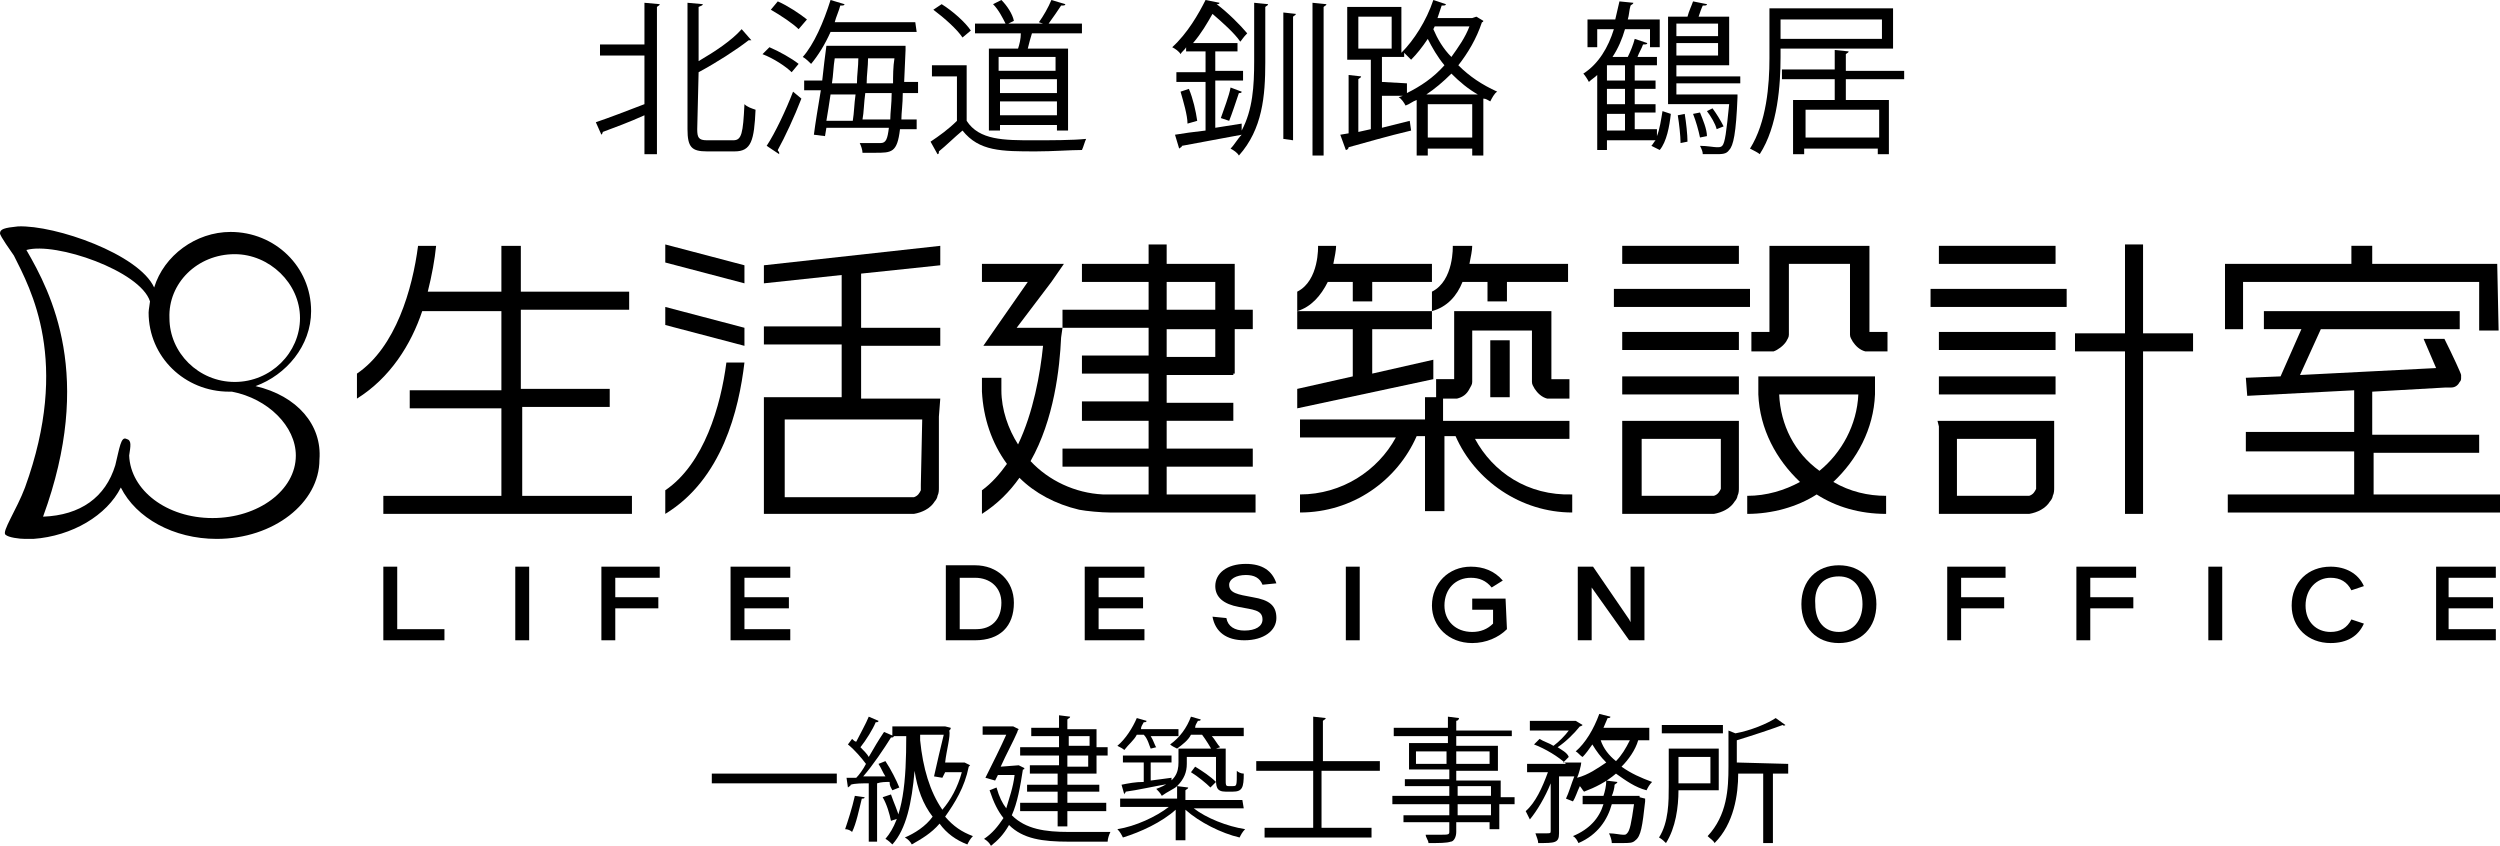 <?xml version="1.0" encoding="utf-8"?>
<!-- Generator: Adobe Illustrator 27.0.1, SVG Export Plug-In . SVG Version: 6.00 Build 0)  -->
<svg version="1.1" id="レイヤー_1" xmlns="http://www.w3.org/2000/svg" xmlns:xlink="http://www.w3.org/1999/xlink" x="0px"
	 y="0px" viewBox="0 0 180 60.9" style="enable-background:new 0 0 180 60.9;" xml:space="preserve">
<style type="text/css">
	.st0{fill-rule:evenodd;clip-rule:evenodd;}
</style>
<g>
	<g>
		<polygon points="28.6,45.3 32,45.3 32,46.1 27.6,46.1 27.6,40.8 28.6,40.8 		"/>
		<rect x="37.1" y="40.8" width="1" height="5.3"/>
		<polygon points="47.5,41.6 44.3,41.6 44.3,43 47.4,43 47.4,43.8 44.3,43.8 44.3,46.1 43.3,46.1 43.3,40.8 47.5,40.8 		"/>
		<polygon points="56.9,41.6 53.6,41.6 53.6,43 56.8,43 56.8,43.8 53.6,43.8 53.6,45.3 56.9,45.3 56.9,46.1 52.6,46.1 52.6,40.8 
			56.9,40.8 		"/>
		<path d="M69.1,45.3v-3.7h1.1c1.1,0,1.9,0.7,1.9,1.8c0,1.2-0.7,1.9-1.8,1.9H69.1 M68.1,46.1h2.1c1.8,0,2.8-1,2.8-2.7
			c0-1.6-1.2-2.7-2.8-2.7h-2.1V46.1L68.1,46.1z"/>
		<polygon points="82.4,41.6 79.1,41.6 79.1,43 82.3,43 82.3,43.8 79.1,43.8 79.1,45.3 82.4,45.3 82.4,46.1 78.1,46.1 78.1,40.8 
			82.4,40.8 		"/>
		<path d="M88.3,44.5c0.1,0.6,0.6,0.9,1.3,0.9c0.8,0,1.3-0.3,1.3-0.8c0-0.7-0.7-0.7-1.7-0.9c-1.1-0.2-1.7-0.7-1.7-1.5
			c0-0.9,0.8-1.6,2.2-1.6c1.2,0,1.9,0.5,2.2,1.4l-1,0.1c-0.2-0.5-0.6-0.7-1.2-0.7c-0.7,0-1.2,0.3-1.2,0.7c0,0.6,0.6,0.7,1.7,0.9
			c1.2,0.2,1.7,0.6,1.7,1.5s-0.9,1.6-2.3,1.6c-1.3,0-2.1-0.6-2.3-1.7L88.3,44.5z"/>
		<rect x="96.9" y="40.8" width="1" height="5.3"/>
		<path d="M108.5,45.3c-0.6,0.6-1.5,1-2.5,1c-1.7,0-2.9-1.2-2.9-2.7c0-1.6,1.2-2.8,2.8-2.8c0.9,0,1.7,0.3,2.3,1l-0.8,0.5
			c-0.4-0.5-0.9-0.7-1.5-0.7c-1.1,0-1.9,0.8-1.9,2c0,1.1,0.8,1.9,2,1.9c0.6,0,1.1-0.2,1.5-0.6v-1H106v-0.8h2.4L108.5,45.3
			L108.5,45.3z"/>
		<polygon points="114.7,40.8 117.3,44.6 117.4,44.8 117.4,40.8 118.4,40.8 118.4,46.1 117.3,46.1 114.6,42.3 114.6,42.1 
			114.6,46.1 113.6,46.1 113.6,40.8 		"/>
		<path d="M132.4,41.5c1,0,1.7,0.7,1.7,2c0,1.2-0.7,2-1.7,2s-1.7-0.7-1.7-2C130.6,42.2,131.3,41.5,132.4,41.5 M132.4,40.7
			c-1.6,0-2.7,1.1-2.7,2.8s1.1,2.8,2.7,2.8s2.7-1.1,2.7-2.8C135.1,41.8,134,40.7,132.4,40.7z"/>
		<polygon points="144.4,41.6 141.2,41.6 141.2,43 144.3,43 144.3,43.8 141.2,43.8 141.2,46.1 140.2,46.1 140.2,40.8 144.4,40.8 		
			"/>
		<polygon points="153.8,41.6 150.5,41.6 150.5,43 153.6,43 153.6,43.8 150.5,43.8 150.5,46.1 149.5,46.1 149.5,40.8 153.8,40.8 		
			"/>
		<rect x="159" y="40.8" width="1" height="5.3"/>
		<path d="M170.2,44.9c-0.4,0.9-1.2,1.4-2.4,1.4c-1.6,0-2.8-1.1-2.8-2.7c0-1.7,1.2-2.8,2.8-2.8c1.1,0,2,0.5,2.4,1.4l-0.9,0.3
			c-0.3-0.6-0.8-0.9-1.5-0.9c-1,0-1.8,0.8-1.8,2s0.8,1.9,1.8,1.9c0.7,0,1.2-0.3,1.5-0.9L170.2,44.9z"/>
		<polygon points="179.7,41.6 176.3,41.6 176.3,43 179.5,43 179.5,43.8 176.3,43.8 176.3,45.3 179.7,45.3 179.7,46.1 175.4,46.1 
			175.4,40.8 179.7,40.8 		"/>
		<polygon class="st0" points="179.9,23.8 179.8,19 170.8,19 170.8,17.7 169.3,17.7 169.3,19 160.2,19 160.2,23.7 161.5,23.7 
			161.5,20.3 178.5,20.3 178.5,23.8 		"/>
		<path class="st0" d="M170.8,32.6h7.7v-1.3h-7.7v-3.1l5.3-0.3c0,0,0.3,0,0.4,0c0.3,0,0.5-0.2,0.6-0.4c0.1-0.1,0.1-0.2,0.1-0.3
			s0-0.1,0-0.2s-0.6-1.4-1.2-2.6h-1.5l0.9,2.1l-9.8,0.5l1.5-3.3h10v-1.3H163v1.3h2.7l-1.5,3.4l-2.5,0.1l0.1,1.3l7.7-0.4v3h-7.8v1.4
			h7.8v3.1h-9.1v1.3H180v-1.3h-9.1v-3H170.8z"/>
		<rect x="139.6" y="23.9" class="st0" width="8.4" height="1.3"/>
		<rect x="139.6" y="17.7" class="st0" width="8.4" height="1.3"/>
		<polygon class="st0" points="157.9,24 154.3,24 154.3,17.6 153,17.6 153,24 149.4,24 149.4,25.3 153,25.3 153,37 154.3,37 
			154.3,25.3 157.9,25.3 		"/>
		<rect x="139" y="20.8" class="st0" width="9.8" height="1.3"/>
		<rect x="139.6" y="27.1" class="st0" width="8.4" height="1.3"/>
		<path class="st0" d="M139.6,30.7L139.6,30.7v5.5l0,0V37h6.1h0.4c0.6-0.1,1.2-0.4,1.5-0.9c0.1-0.1,0.2-0.3,0.2-0.4
			c0.1-0.2,0.1-0.4,0.1-0.6v-0.2v-3.3l0,0v-1.3h-8.4L139.6,30.7 M146.6,34.8v0.4c-0.1,0.2-0.2,0.4-0.5,0.5h-0.3h-4.9v-4.1h5.7V34.8
			L146.6,34.8z"/>
		<rect x="116.8" y="23.9" class="st0" width="8.4" height="1.3"/>
		<rect x="116.8" y="17.7" class="st0" width="8.4" height="1.3"/>
		<rect x="116.2" y="20.8" class="st0" width="9.8" height="1.3"/>
		<rect x="116.8" y="27.1" class="st0" width="8.4" height="1.3"/>
		<path class="st0" d="M116.8,30.5L116.8,30.5V36l0,0v1h6.2h0.4c0.6-0.1,1.2-0.4,1.5-0.9c0.1-0.1,0.2-0.3,0.2-0.4
			c0.1-0.2,0.1-0.4,0.1-0.6v-0.2v-3.3l0,0v-1.3h-8.4L116.8,30.5 M123.9,34.8v0.4c-0.1,0.2-0.2,0.4-0.5,0.5h-0.3h-4.9v-4.1h5.7
			C123.9,31.6,123.9,34.8,123.9,34.8z"/>
		<path class="st0" d="M128.6,24.6c0.1-0.2,0.2-0.3,0.2-0.5c0,0,0-3.2,0-5.1h4.4c0,1.9,0,5.1,0,5.1c0,0.2,0.1,0.3,0.2,0.5
			c0.2,0.3,0.5,0.6,0.9,0.7h1.6v-1.4h-1.3v-6.2h-1.5l0,0h-4.4l0,0h-1.3l0,0l0,0V19l0,0v4.9h-1.3v1.4h1.6
			C128,25.2,128.4,24.9,128.6,24.6z"/>
		<path class="st0" d="M135.8,35.7c-1.3,0-2.6-0.3-3.8-1c1.7-1.6,2.9-3.8,3-6.3l0,0v-1.3h-8.4V28l0,0l0,0c0,0.2,0,0.3,0,0.4l0,0l0,0
			c0.1,2.5,1.3,4.7,3,6.3c-1.1,0.6-2.4,1-3.8,1V37c1.8,0,3.6-0.5,5-1.4c1.4,0.9,3.1,1.4,5,1.4l0,0V35.7L135.8,35.7 M128.1,28.4h5.7
			c-0.1,2.2-1.2,4.2-2.8,5.5C129.2,32.6,128.2,30.6,128.1,28.4z"/>
		<polygon class="st0" points="47.9,23.4 47.9,22.1 53.6,23.6 53.6,24.9 		"/>
		<polygon class="st0" points="47.9,18.9 47.9,17.6 53.6,19.1 53.6,20.4 		"/>
		<rect x="107.3" y="24.5" class="st0" width="1.4" height="4.1"/>
		<polygon class="st0" points="97.4,27.1 93.4,28 93.4,29.4 103.2,27.3 103.2,25.9 98.8,26.9 98.8,23.7 103.1,23.7 103.1,22.4 
			93.4,22.4 93.4,23.7 97.4,23.7 		"/>
		<path class="st0" d="M106.2,31.6h6.8v-1.3h-9.1v-1.6c0.5,0,1.1,0,1,0c0.4-0.1,0.7-0.3,0.9-0.7c0.1-0.2,0.2-0.3,0.2-0.5
			c0,0,0-2.2,0-3.7h4.3c0,1.5,0,3.7,0,3.7c0,0.2,0.1,0.3,0.2,0.5c0.2,0.3,0.5,0.6,0.9,0.7h1.6v-1.4h-1.3v-4.9h-1.4l0,0H106l0,0h-1.3
			v4.9h-1.3v1.3h-0.8v1.6h-9v1.3h6.9c-1.3,2.4-3.9,4.1-6.9,4.1v1.3c3.8,0,7-2.3,8.4-5.5h0.6v5.4h1.4v-5.4h0.8
			c1.4,3.2,4.7,5.5,8.4,5.5v-1.3C110,35.7,107.5,34,106.2,31.6z"/>
		<path class="st0" d="M105.3,20.3h1.8v1.4h1.4v-1.4h4.4V19h-7.1c0.1-0.5,0.2-1,0.2-1.3l0,0h-1.4c0,0,0.1,2.5-1.5,3.3v1.4
			C104.2,22.1,104.9,21.3,105.3,20.3z"/>
		<path class="st0" d="M95.6,20.3h1.8v1.4h1.4v-1.4h4.3V19H96c0.1-0.5,0.2-1,0.2-1.3l0,0h-1.3c0,0,0.1,2.5-1.5,3.3v1.4
			C94.4,22.1,95.1,21.3,95.6,20.3z"/>
		<path class="st0" d="M84,35.6v-2h6.2v-1.3H84v-2h4.8V29H84v-2h4.8v-0.1h0.1v-3.2h1.3v-1.4h-1.3V19h-0.1l0,0H84v-1.4h-1.3V19h-4.8
			v1.3h4.8v2h-6.2v1.3l0,0h6.2v2h-4.8v1.3h4.8v2h-4.8v1.4h4.8v2h-6.2v1.3h6.2v2h-3.3c-2-0.1-3.9-1-5.2-2.4c1.7-3,2.1-6.7,2.2-8.9
			l0.1-0.7h-3.3l2.5-3.3l0.9-1.3l0,0H75h-4.3v1.3H74l-2.3,3.3l-0.9,1.3l0,0h1.6h2.7c-0.2,2-0.7,4.8-1.8,7.1
			c-0.7-1.1-1.2-2.5-1.2-3.9l0,0v-0.9h-1.4v0.7l0,0c0,0.1,0,0.1,0,0.2v0.1l0,0c0.1,1.9,0.7,3.7,1.8,5.2c-0.5,0.7-1.1,1.4-1.8,1.9V37
			c1.1-0.7,2-1.6,2.7-2.6c1.1,1.1,2.6,1.9,4.3,2.3c0.5,0.1,1.6,0.2,2.2,0.2s10.5,0,10.5,0v-1.3L84,35.6 M84,20.3h3.5v2H84V20.3
			 M84,23.7h3.5v2H84V23.7z"/>
		<path class="st0" d="M52.3,26.1c-0.4,3.1-1.6,7.3-4.4,9.2V37c4.1-2.5,5.3-7.5,5.7-10.9"/>
		<path class="st0" d="M67.7,28.7H62v-3.8h5.7v-1.3H62v-3.9l5.7-0.6v-1.4L55,19.1v1.3l5.6-0.6v3.7H55v1.3h5.6v3.8H55v0.3l0,0V36l0,0
			v1h10.4h0.4c0.6-0.1,1.2-0.4,1.5-0.9c0.1-0.1,0.2-0.3,0.2-0.4c0.1-0.2,0.1-0.4,0.1-0.6v-0.2V30l0,0L67.7,28.7 M66.3,34.9v0.4
			c-0.1,0.2-0.2,0.4-0.5,0.5h-0.3h-9v-5.6h9.9L66.3,34.9L66.3,34.9z"/>
		<path class="st0" d="M37.5,29.3h6.4V28h-6.4v-5.7h7.8V21h-7.8v-3.3h-1.4V21h-5.3c0.3-1.2,0.5-2.3,0.6-3.3h-1.3
			c-0.4,3.1-1.6,7.3-4.4,9.2v1.8c2.4-1.5,3.9-3.9,4.7-6.3h5.7v5.7h-6.6v1.3h6.6v6.3h-8.5V37h17.9v-1.3h-7.9v-6.4
			C37.6,29.3,37.5,29.3,37.5,29.3z"/>
	</g>
	<g>
		<path d="M18.4,27.8c2.2-0.8,4-2.9,4-5.4c0-3.2-2.6-5.7-5.8-5.7c-2.5,0-4.8,1.7-5.5,4C10,18.3,4,16.2,1.3,16.3
			c-1,0.1-1.3,0.2-1.3,0.5c0,0.2,0.8,1.3,1,1.6c1.2,2.4,4.1,7.6,0.8,16.7c-0.6,1.6-1.7,3.2-1.4,3.4c0.2,0.2,1,0.3,1.4,0.3
			c0.2,0,0.4,0,0.6,0c2.8-0.2,5.3-1.7,6.3-3.7c1.1,2.2,3.8,3.7,6.9,3.7c4.1,0,7.4-2.6,7.4-5.7C23.2,30.6,21.4,28.5,18.4,27.8z
			 M16.9,18.3c2.5,0,4.7,2.1,4.7,4.6s-2.1,4.6-4.7,4.6s-4.7-2.1-4.7-4.6C12.1,20.4,14.2,18.3,16.9,18.3z M15.3,37.3
			c-3.3,0-5.9-2-6-4.5c0.1-0.7,0.2-1.1-0.2-1.2c-0.4-0.2-0.5,0.7-0.8,1.9c-0.7,2.3-2.5,3.6-5.2,3.7C6.8,27.1,3.7,21.1,1.9,18
			c2.1-0.6,8.2,1.5,8.9,3.7c0,0.1-0.1,0.6-0.1,0.8c0,3.2,2.6,5.7,5.8,5.7c0.1,0,0.1,0,0.2,0c2.6,0.5,4.6,2.5,4.6,4.6
			C21.3,35.3,18.6,37.3,15.3,37.3z"/>
	</g>
</g>
<g>
	<path d="M46.4,3.1V0.2l1.1,0.1c0,0.1-0.1,0.1-0.2,0.2v10.6h-0.9V8.3c-1.1,0.5-2.2,0.9-3,1.2c0,0.1-0.1,0.2-0.1,0.2l-0.4-0.9
		c0.9-0.3,2.2-0.8,3.5-1.3V4h-3.2V3.2h3.2C46.4,3.2,46.4,3.1,46.4,3.1z M50.2,9.3c0,0.6,0.1,0.8,0.7,0.8h1.9c0.6,0,0.7-0.5,0.8-2.6
		c0.2,0.2,0.5,0.3,0.8,0.4c-0.1,2.2-0.3,3-1.5,3h-2c-1.1,0-1.4-0.3-1.4-1.6V0.2l1.1,0.1c0,0.1-0.1,0.1-0.3,0.2v3.9
		c1.2-0.7,2.4-1.5,3.1-2.3l0.7,0.8H54h-0.1c-0.9,0.7-2.3,1.6-3.6,2.3L50.2,9.3L50.2,9.3z"/>
	<path d="M55.4,3.4c0.7,0.3,1.6,0.8,2.1,1.2L57,5.2c-0.4-0.4-1.3-1-2.1-1.3L55.4,3.4z M55.2,10.5c0.6-0.9,1.4-2.6,1.9-3.9l0.6,0.5
		c-0.5,1.3-1.2,2.8-1.7,3.7c0,0.1,0.1,0.1,0.1,0.2v0.1L55.2,10.5z M57.5,2.1c-0.4-0.4-1.3-1-2-1.4L56,0.1c0.7,0.3,1.6,0.9,2.1,1.3
		L57.5,2.1z M66.1,6.7H65c0,0.8-0.1,1.4-0.1,1.9H66v0.7h-1.2C64.6,11,64.2,11,63,11c-0.3,0-0.6,0-0.9,0c0-0.2-0.1-0.5-0.2-0.7
		c0.7,0,1.2,0,1.5,0c0.4,0,0.5-0.3,0.6-1.1h-4.5l-0.1,0.6l-0.8-0.1c0.1-0.8,0.3-2,0.5-3.2h-1.2V5.8h1.3c0.1-0.9,0.2-1.8,0.3-2.5h5.3
		h0.4c0,0.1,0,0.2,0,0.3l-0.1,2.3h1V6.7z M66,2.3h-6.2c-0.4,0.9-0.9,1.7-1.4,2.3c-0.1-0.1-0.4-0.4-0.6-0.5c0.8-0.9,1.5-2.5,2-4.1
		l1,0.3c0,0.1-0.1,0.1-0.3,0.1c-0.1,0.4-0.3,0.8-0.4,1.2h5.8L66,2.3L66,2.3z M61.4,8.7c0.1-0.6,0.1-1.2,0.2-1.9h-1.8
		c-0.1,0.7-0.2,1.3-0.3,1.9H61.4z M61.7,6c0-0.6,0.1-1.2,0.1-1.8h-1.7C60,4.8,60,5.4,59.9,6H61.7z M62.3,6.7
		c-0.1,0.7-0.1,1.4-0.2,1.9h2c0-0.5,0.1-1.1,0.1-1.9C64.2,6.7,62.3,6.7,62.3,6.7z M62.5,4.2c0,0.6-0.1,1.2-0.1,1.8h1.9
		c0-0.5,0-1.2,0.1-1.8H62.5z"/>
	<path d="M69.6,4.8v3.9c0.9,1.4,2.7,1.4,4.8,1.4c1.3,0,2.8,0,3.8-0.1c-0.1,0.2-0.2,0.6-0.3,0.8c-0.8,0-2.1,0.1-3.3,0.1
		c-2.5,0-4.1,0-5.3-1.5c-0.6,0.5-1.2,1.1-1.7,1.5c0,0.1,0,0.2-0.1,0.2L67,10.2c0.6-0.4,1.3-0.9,1.9-1.5V5.5h-1.8V4.7h2.5V4.8z
		 M67.8,0.3c0.8,0.5,1.7,1.3,2.1,1.9l-0.6,0.5c-0.4-0.6-1.3-1.4-2.1-2L67.8,0.3z M71.2,3.5h2.1c0.1-0.3,0.2-0.7,0.2-1.1h-3.3V1.7
		h2.2c-0.2-0.4-0.5-1-0.9-1.4L72.1,0c0.4,0.4,0.8,1,0.9,1.5l-0.4,0.2h2.5l-0.3-0.1c0.3-0.4,0.7-1.1,0.9-1.6l1,0.3
		c0,0.1-0.1,0.1-0.3,0.1c-0.2,0.3-0.6,0.9-0.9,1.3h2.4v0.7h-3.6c-0.1,0.3-0.2,0.7-0.3,1.1h2.9v5.9h-0.8V9H72v0.4h-0.8V3.5z M76,5.1
		v-1h-4.1v1H76z M72,5.7v1h4.1v-1H72z M72,8.3h4.1v-1H72V8.3z"/>
	<path d="M89.4,9.4c0.8-1.5,0.9-3.2,0.9-5V0.2l1,0.1c0,0.1-0.1,0.1-0.2,0.2v4c0,2.4-0.2,4.8-1.9,6.7c-0.1-0.2-0.4-0.4-0.6-0.5
		c0.3-0.3,0.5-0.7,0.8-1l-4.3,0.8c0,0.1-0.1,0.1-0.2,0.2l-0.3-1c0.6-0.1,1.3-0.2,2.2-0.3V5.9h-2.1V5.2h2.1V3.7h-1.4V3.4
		c-0.1,0.2-0.3,0.3-0.4,0.5c-0.1-0.2-0.4-0.4-0.6-0.5c1.1-1,1.9-2.4,2.4-3.4l1,0.2c0,0.1-0.1,0.1-0.2,0.1l0,0
		c0.8,0.6,1.7,1.5,2.2,2.1c-0.3,0.3-0.4,0.5-0.5,0.6c-0.4-0.6-1.3-1.4-2-2c-0.4,0.7-0.8,1.4-1.4,2.1h3.2v0.6h-1.6v1.4h2v0.7h-2v3.4
		c0.6-0.1,1.3-0.2,1.9-0.3V9.4z M85.5,8.9c0-0.6-0.3-1.6-0.5-2.3l0.6-0.2c0.3,0.7,0.5,1.6,0.6,2.3L85.5,8.9z M89.4,6.6
		c0,0.1-0.1,0.1-0.2,0.1c-0.2,0.6-0.5,1.5-0.7,2l-0.6-0.2c0.2-0.6,0.6-1.6,0.7-2.2L89.4,6.6z M92.4,10V0.9L93.3,1
		c0,0.1-0.1,0.1-0.2,0.2v8.9L92.4,10L92.4,10z M94.5,0.2l1,0.1c0,0.1-0.1,0.1-0.2,0.2v10.7h-0.8V0.2z"/>
	<path d="M106.3,1.2l0.5,0.3c0,0.1-0.1,0.1-0.1,0.1c-0.4,1.2-1,2.2-1.7,3.1c0.8,0.8,1.7,1.4,2.8,1.9c-0.2,0.1-0.4,0.5-0.5,0.7
		c-0.2-0.1-0.3-0.2-0.5-0.2v4.1H106v-0.5h-3.2v0.5H102v-4c-0.3,0.1-0.5,0.3-0.8,0.4c-0.1-0.2-0.3-0.5-0.5-0.6l0.3-0.1h-1.5v2.3
		l2-0.5l0.1,0.7c-1.7,0.4-3.4,0.9-4.5,1.2c0,0.1-0.1,0.2-0.2,0.2l-0.4-1.1l0.6-0.1V5.4L98,5.5c0,0.1-0.1,0.1-0.2,0.2v3.8l0.9-0.2v-5
		H97V0.5h3.9v3.3c0.9-0.9,1.8-2.3,2.3-3.8l0.9,0.3c0,0.1-0.1,0.1-0.3,0.1c-0.1,0.3-0.2,0.6-0.3,0.9h2.5L106.3,1.2z M97.8,1.2v2.3
		h2.4V1.2H97.8z M101.3,6v0.7c1-0.5,1.9-1.1,2.7-2c-0.5-0.6-0.9-1.3-1.2-1.9c-0.4,0.6-0.8,1.1-1.2,1.5c-0.1-0.1-0.3-0.3-0.5-0.5v0.3
		h-1.6v1.8L101.3,6L101.3,6z M106.4,6.8c-0.7-0.4-1.3-0.9-1.9-1.5c-0.6,0.6-1.2,1.1-1.8,1.5H106.4z M102.8,9.9h3.2V7.5h-3.2V9.9z
		 M103.2,2.1c0.3,0.7,0.7,1.4,1.3,2c0.5-0.7,1-1.4,1.3-2.2h-2.5L103.2,2.1z"/>
	<path d="M119.3,9.8L119.3,9.8c0.2-0.5,0.3-1.2,0.4-1.8l0.6,0.2c-0.1,0.9-0.3,2-0.8,2.6l-0.6-0.3c0.1-0.1,0.2-0.3,0.3-0.4h-3.5v0.7
		H115V5.4c-0.2,0.2-0.4,0.3-0.6,0.5c-0.1-0.2-0.3-0.5-0.4-0.6c1.1-0.7,1.8-1.9,2.2-3.2H115v1.3h-0.7v-2h2c0.1-0.4,0.2-0.9,0.3-1.3
		l1,0.1c0,0.1-0.1,0.1-0.2,0.2c-0.1,0.3-0.1,0.7-0.2,1h2.3v2h-0.7V2.1H117c-0.2,0.7-0.5,1.4-0.9,2h1.1c0.2-0.4,0.4-0.9,0.5-1.3
		l0.9,0.3c0,0.1-0.1,0.1-0.3,0.1c-0.1,0.3-0.3,0.6-0.4,0.9h1.4v0.6h-1.6v1.1h1.5v0.6h-1.5v1.1h1.5v0.6h-1.5v1.2h1.6
		C119.3,9.3,119.3,9.8,119.3,9.8z M117,5.8V4.7h-1.3v1.1C115.7,5.8,117,5.8,117,5.8z M117,7.5V6.4h-1.3v1.1H117z M115.7,8.2v1.2h1.3
		V8.2H115.7z M125.3,6h-4.6v0.8h3.8h0.2h0.4c0,0.1,0,0.1,0,0.2c-0.1,2.6-0.3,3.5-0.6,3.8c-0.2,0.3-0.5,0.3-1,0.3c-0.3,0-0.6,0-0.9,0
		c0-0.2-0.1-0.4-0.2-0.6c0.5,0,1,0.1,1.2,0.1s0.3,0,0.4-0.1c0.2-0.2,0.3-1,0.5-3h-4.4V1.2h1.4c0.1-0.4,0.3-0.8,0.4-1.1l1,0.2
		c0,0.1-0.1,0.1-0.3,0.1c-0.1,0.2-0.2,0.5-0.3,0.8h2.2v3.5h-3.8v0.8h4.6C125.3,5.5,125.3,6,125.3,6z M123.7,1.7h-3v0.9h3V1.7z
		 M120.7,4h3V3.1h-3V4z M121,10.3c0-0.5-0.1-1.4-0.2-2l0.5-0.1c0.1,0.6,0.2,1.5,0.2,2L121,10.3z M122.4,9.9
		c-0.1-0.5-0.3-1.2-0.5-1.7l0.5-0.1c0.2,0.5,0.5,1.2,0.5,1.7L122.4,9.9z M123.3,7.8c0.3,0.4,0.6,0.9,0.8,1.3l-0.5,0.2
		c-0.1-0.4-0.4-0.9-0.7-1.3L123.3,7.8z"/>
	<path d="M136.3,3.5h-8.1v0.6c0,2-0.2,5-1.5,7c-0.1-0.1-0.5-0.3-0.7-0.4c1.2-1.9,1.4-4.6,1.4-6.5V0.6h8.9V3.5z M135.5,1.4h-7.3v1.4
		h7.3V1.4z M137.1,5.7h-4.2v1.5h3.1v3.9h-0.8v-0.4h-5.3v0.4h-0.8V7.2h3V5.7h-3.8V5h3.8V3.6l1,0.1c0,0.1-0.1,0.1-0.2,0.2v1.2h4.2V5.7
		z M135.3,9.9v-2H130v2H135.3z"/>
</g>
<g>
	<g>
		<path d="M51.25,55.7h9v0.7h-9C51.25,56.4,51.25,55.7,51.25,55.7z"/>
		<path d="M62.25,57.4c0,0.1-0.1,0.1-0.2,0.1c-0.2,0.8-0.4,1.8-0.7,2.4c-0.1-0.1-0.3-0.2-0.5-0.2c0.2-0.6,0.5-1.5,0.7-2.4
			L62.25,57.4z M63.75,54.8c0.4,0.6,0.8,1.4,1,1.9l-0.5,0.2c-0.1-0.2-0.2-0.3-0.2-0.6c-0.3,0-0.6,0-0.9,0.1v4.2h-0.6v-4.2
			c-0.5,0-1,0-1.3,0.1c0,0.1-0.1,0.1-0.2,0.2l-0.1-0.7h0.7c0.2-0.2,0.5-0.6,0.7-1c-0.3-0.4-0.8-1-1.3-1.4l0.3-0.4
			c0.1,0.1,0.2,0.2,0.3,0.2c0.3-0.6,0.7-1.3,0.9-1.8l0.7,0.3c0,0.1-0.1,0.1-0.2,0.1c-0.2,0.5-0.7,1.3-1.1,1.8
			c0.2,0.2,0.5,0.5,0.6,0.7c0.4-0.7,0.7-1.2,1.1-1.8l0.7,0.3c0,0.1-0.1,0.1-0.2,0.1c-0.5,0.8-1.3,2-2,2.8h1.6
			c-0.2-0.3-0.3-0.6-0.5-0.9L63.75,54.8z M64.15,57.2c0.2,0.6,0.5,1.2,0.6,1.7l-0.6,0.2c-0.1-0.5-0.3-1.2-0.6-1.7L64.15,57.2z
			 M69.45,54.9l0.4,0.2l-0.1,0.1c-0.3,1.5-1,2.6-1.7,3.6c0.6,0.7,1.2,1.1,2,1.4c-0.2,0.2-0.3,0.4-0.4,0.6c-0.8-0.3-1.5-0.8-2-1.5
			c-0.6,0.7-1.3,1.1-2,1.5c-0.1-0.2-0.3-0.4-0.5-0.5c0.7-0.3,1.5-0.8,2-1.5c-0.7-0.9-1.1-2-1.3-3.3l0,0c-0.2,2.3-0.6,4.2-1.6,5.3
			c-0.1-0.1-0.3-0.3-0.5-0.4c1.3-1.5,1.5-4.2,1.5-7.4h-1v-0.7h3.6h0.2l0.4,0.1c0,0.1,0,0.1-0.1,0.2c0.1,0.4-0.2,1.4-0.3,2.3H69.45
			L69.45,54.9z M67.25,55.9c0.2-0.9,0.5-2.2,0.7-3h-1.7c0,0.2,0,0.2,0,0.4c0.2,2,0.7,3.7,1.6,5c0.6-0.7,1.1-1.6,1.4-2.7h-1.2
			l-0.2,0.4L67.25,55.9z"/>
		<path d="M73.35,55.1l0.4,0.2c0,0.1,0,0.1-0.1,0.1c-0.2,1.3-0.4,2.4-0.8,3.3c1,1,2.4,1.2,4.1,1.2c0.4,0,2.5,0,3,0
			c-0.1,0.2-0.2,0.5-0.2,0.7h-2.8c-1.9,0-3.3-0.2-4.3-1.2c-0.4,0.7-0.8,1.1-1.3,1.5c-0.1-0.2-0.3-0.4-0.5-0.5c0.6-0.4,1-0.9,1.4-1.5
			c-0.4-0.5-0.7-1.1-1-2l0.5-0.2c0.2,0.7,0.4,1.1,0.7,1.5c0.2-0.7,0.5-1.5,0.6-2.4h-1.2l-0.2,0.4l-0.7-0.2c0.5-1,1.1-2.2,1.5-3.1
			h-1.7v-0.6h2h0.2l0.4,0.2c0,0-0.1,0.1-0.1,0.2c-0.3,0.7-0.8,1.6-1.2,2.5L73.35,55.1L73.35,55.1z M76.25,55.2v-0.8h-2.8v-0.6h2.8
			V53h-2v-0.6h2v-0.9l0.8,0.1c0,0.1-0.1,0.1-0.2,0.2v0.7h2.1v1.3h0.8v0.6h-0.8v1.3h-2.1v0.8h2.3V57h-2.3v0.8h2.8v0.6h-2.8v1.1h-0.7
			v-1.1h-2.7v-0.6h2.7V57h-2.2v-0.5h2.2v-0.8h-2v-0.6h2.1V55.2z M76.95,53v0.7h1.5V53H76.95z M78.35,55.2v-0.8h-1.5v0.8H78.35z"/>
		<path d="M89.55,58.2h-3.6c0.9,0.7,2.4,1.3,3.7,1.5c-0.2,0.2-0.3,0.4-0.4,0.6c-1.3-0.3-2.9-1.1-3.9-2v2.2h-0.7v-2.2
			c-1,0.9-2.5,1.6-3.8,2c-0.1-0.2-0.2-0.4-0.4-0.6c1.3-0.2,2.8-0.9,3.7-1.6h-3.5v-0.6h4.1v-0.9c-0.2,0.2-0.7,0.4-1.1,0.7
			c-0.1-0.2-0.3-0.4-0.4-0.5c1.4-0.5,1.6-1.2,1.6-1.9v-1h3.4v2.3c0,0.3,0,0.4,0.2,0.4h0.3c0.3,0,0.3,0,0.3-1.1
			c0.1,0.1,0.3,0.2,0.5,0.2c0,1-0.1,1.3-0.8,1.3h-0.5c-0.7,0-0.7-0.4-0.7-1v-1.5h-2.1V55c0,0.6-0.2,1.1-0.7,1.6l0.8,0.1
			c0,0.1-0.1,0.1-0.2,0.2v0.7h4.1L89.55,58.2L89.55,58.2z M82.85,53.9c-0.1-0.2-0.2-0.7-0.5-1h-0.5c-0.2,0.4-0.6,0.7-0.9,1.1
			c-0.1-0.1-0.3-0.2-0.5-0.3c0.6-0.5,1.1-1.3,1.4-2l0.7,0.2c0,0.1-0.1,0.1-0.2,0.1c-0.1,0.2-0.2,0.3-0.2,0.5h2.7V53h-2
			c0.2,0.3,0.3,0.7,0.4,0.8L82.85,53.9z M84.35,56.4c-1.2,0.2-2.5,0.5-3.3,0.6c0,0.1-0.1,0.1-0.1,0.2l-0.2-0.7
			c0.5-0.1,1-0.2,1.6-0.2v-1.4h-1.5v-0.5h3.5v0.5h-1.5v1.3l1.5-0.2V56.4z M87.25,54c-0.1-0.2-0.4-0.7-0.7-1.1h-0.8
			c-0.2,0.4-0.6,0.7-1,1c-0.2-0.1-0.4-0.2-0.5-0.3c0.7-0.5,1.2-1.2,1.5-2l0.7,0.2c0,0.1-0.1,0.1-0.2,0.1c-0.1,0.2-0.2,0.3-0.2,0.5
			h3.5V53h-2.3c0.2,0.2,0.4,0.6,0.6,0.8L87.25,54z M86.05,55.2c0.5,0.3,1.1,0.7,1.5,1.1l-0.4,0.4c-0.3-0.3-0.9-0.8-1.4-1.1
			L86.05,55.2z"/>
		<path d="M99.25,55.5h-4.1v4.1h3.6v0.7h-7.7v-0.7h3.5v-4.1h-4.1v-0.7h4.1v-3.2l0.9,0.1c0,0.1-0.1,0.1-0.2,0.2v2.9h4.1v0.7H99.25z"
			/>
		<path d="M109.05,57.4v0.5h-1.1v1.8h-0.7v-0.5h-2.4v0.7c0,0.4-0.2,0.7-0.4,0.7c-0.3,0.1-0.8,0.1-1.6,0.1c0-0.2-0.2-0.4-0.2-0.6
			c0.3,0,0.7,0,1,0c0.6,0,0.7,0,0.7-0.2v-0.7h-3.3v-0.5h3.3v-0.8h-4.1v-0.6h4.1v-0.7h-3.2v-0.5h3.2v-0.7h-2.9v-1.9h2.8V53h-3.9v-0.6
			h3.9v-0.8l0.8,0.1c0,0.1-0.1,0.2-0.2,0.2v0.7h4V53h-4v0.7h3v1.8h-3v0.7h3.2v1.2H109.05L109.05,57.4z M101.95,55h2.2v-0.9h-2.2V55z
			 M107.25,54.1h-2.4V55h2.4V54.1z M104.95,56.6v0.7h2.4v-0.7H104.95z M107.35,58.7v-0.8h-2.4v0.8H107.35z"/>
		<path d="M118.75,53.3h-0.8c-0.2,0.7-0.7,1.4-1.2,1.9c0.7,0.5,1.4,0.8,2.2,1.1c-0.2,0.2-0.3,0.4-0.4,0.6c-0.8-0.2-1.5-0.7-2.2-1.2
			c-0.7,0.6-1.5,1-2.3,1.3c-0.1-0.1-0.2-0.3-0.3-0.4c-0.2,0.4-0.3,0.8-0.5,1.1l-0.5-0.2c0.2-0.4,0.4-1.1,0.6-1.6h-1.1V60
			c0,0.7-0.3,0.7-1.5,0.7c0-0.2-0.1-0.4-0.2-0.7c0.2,0,0.5,0,0.7,0c0.4,0,0.4,0,0.4-0.2v-3.4c-0.4,1-1,2-1.5,2.6
			c-0.1-0.2-0.2-0.4-0.3-0.6c0.7-0.6,1.2-1.7,1.6-2.8h-1.5V55h2.8c-0.5-0.5-1.5-1.1-2.3-1.4l0.4-0.4c0.3,0.2,0.7,0.3,1,0.5
			c0.4-0.3,0.8-0.7,1.1-1.1h-2.8v-0.7h3.4h-0.1l0.5,0.3c0,0-0.1,0.1-0.2,0.1c-0.4,0.5-1,1.1-1.6,1.5c0.3,0.2,0.7,0.4,0.8,0.7
			l-0.4,0.4h1h0.3c0,0.2-0.2,0.9-0.3,1.1c0.8-0.2,1.5-0.7,2.1-1.1c-0.4-0.4-0.7-0.8-1-1.3c-0.2,0.3-0.5,0.7-0.7,0.9
			c-0.2-0.1-0.3-0.3-0.5-0.4c0.7-0.6,1.3-1.6,1.7-2.7l0.8,0.2c0,0.1-0.1,0.1-0.2,0.1c-0.1,0.2-0.2,0.5-0.3,0.7h3.3L118.75,53.3
			L118.75,53.3z M118.05,57.4l0.4,0.1c0,0.1,0,0.2,0,0.2c-0.2,1.8-0.3,2.5-0.7,2.8c-0.2,0.2-0.4,0.2-1,0.2c-0.2,0-0.5,0-0.7,0
			c0-0.2-0.1-0.5-0.2-0.7c0.4,0,0.8,0.1,1,0.1s0.2,0,0.3-0.1c0.2-0.2,0.3-0.7,0.5-2.1h-1.6c-0.3,1.1-1,2.2-2.4,2.8
			c-0.1-0.2-0.2-0.4-0.4-0.5c1.2-0.5,1.9-1.3,2.2-2.3h-1.5v-0.6h1.5c0.1-0.3,0.2-0.7,0.2-1.1l0.8,0.1c0,0.1-0.1,0.1-0.2,0.2
			c0,0.2-0.1,0.6-0.2,0.8h1.6h0.4V57.4z M115.25,53.3L115.25,53.3c0.2,0.6,0.6,1.1,1.1,1.5c0.4-0.4,0.7-0.9,1-1.5H115.25z"/>
		<path d="M123.75,56.9h-2.9c0,1.2-0.2,2.7-0.9,3.8c-0.1-0.1-0.3-0.3-0.5-0.4c0.7-1.1,0.7-2.6,0.7-3.7v-2.7h3.6L123.75,56.9
			L123.75,56.9z M124.05,52.2v0.6h-4.4v-0.6H124.05z M123.15,54.5h-2.3v1.9h2.3V54.5z M128.75,55v0.7h-1.1v5h-0.7v-5h-1.8
			c0,1.5-0.3,3.6-1.7,5c-0.1-0.2-0.3-0.3-0.5-0.5c1.4-1.5,1.5-3.4,1.5-5v-2.6l0.5,0.2c1.1-0.2,2.3-0.7,2.9-1.1l0.7,0.5
			c0,0-0.1,0.1-0.2,0c-0.8,0.3-2,0.7-3.3,1.1v1.6L128.75,55L128.75,55z"/>
	</g>
</g>
</svg>
